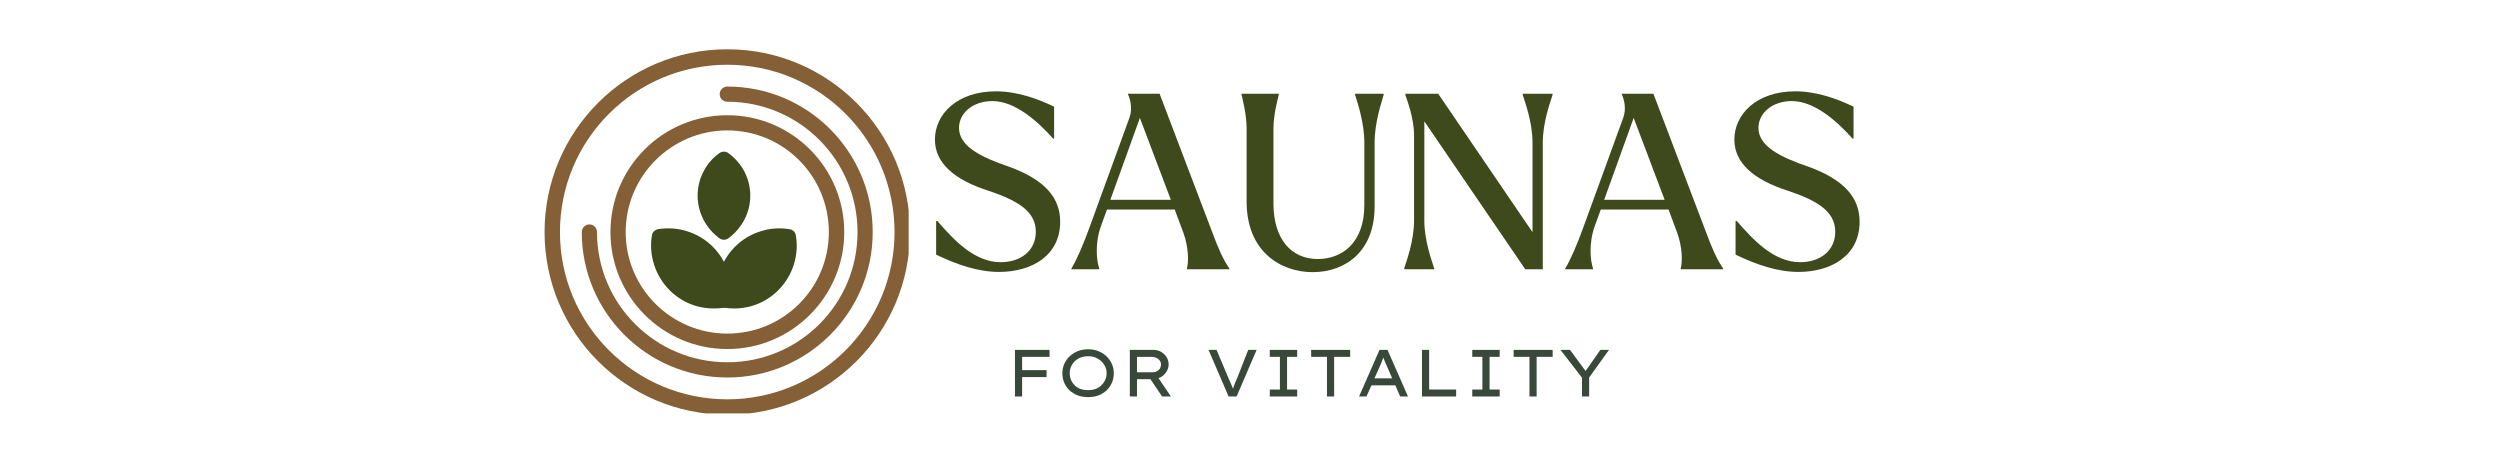 <svg version="1.0" preserveAspectRatio="xMidYMid meet" height="47" viewBox="0 0 185.25 35.25" zoomAndPan="magnify" width="247" xmlns:xlink="http://www.w3.org/1999/xlink" xmlns="http://www.w3.org/2000/svg"><defs><g></g><clipPath id="98de726224"><path clip-rule="nonzero" d="M 40.352 3.652 L 67.332 3.652 L 67.332 30.633 L 40.352 30.633 Z M 40.352 3.652"></path></clipPath></defs><g clip-path="url(#98de726224)"><path fill-rule="nonzero" fill-opacity="1" d="M 66.285 17.199 C 66.285 10.348 60.734 4.797 53.898 4.797 C 47.043 4.797 41.492 10.348 41.492 17.199 C 41.492 24.039 47.043 29.59 53.898 29.59 C 60.734 29.59 66.285 24.039 66.285 17.199 Z M 67.43 17.199 C 67.43 24.672 61.367 30.73 53.898 30.73 C 46.41 30.73 40.352 24.672 40.352 17.199 C 40.352 9.715 46.41 3.652 53.898 3.652 C 61.367 3.652 67.43 9.715 67.43 17.199 Z M 67.43 17.199" fill="#855f35"></path></g><path fill-rule="nonzero" fill-opacity="1" d="M 61.418 17.199 C 61.418 13.043 58.055 9.664 53.898 9.664 C 49.742 9.664 46.363 13.043 46.363 17.199 C 46.363 21.355 49.742 24.719 53.898 24.719 C 58.055 24.719 61.418 21.355 61.418 17.199 Z M 62.559 17.199 C 62.559 21.977 58.672 25.863 53.898 25.863 C 49.105 25.863 45.234 21.977 45.234 17.199 C 45.234 12.41 49.105 8.539 53.898 8.539 C 58.672 8.539 62.559 12.41 62.559 17.199 Z M 62.559 17.199" fill="#855f35"></path><path fill-rule="nonzero" fill-opacity="1" d="M 53.898 6.414 C 53.578 6.414 53.328 6.668 53.328 6.984 C 53.328 7.285 53.578 7.539 53.898 7.539 C 59.227 7.539 63.543 11.871 63.543 17.199 C 63.543 22.531 59.227 26.844 53.898 26.844 C 48.566 26.844 44.238 22.531 44.238 17.199 C 44.238 16.883 43.984 16.629 43.68 16.629 C 43.363 16.629 43.109 16.883 43.109 17.199 C 43.109 23.148 47.934 27.973 53.898 27.973 C 59.848 27.973 64.668 23.148 64.668 17.199 C 64.668 11.234 59.848 6.414 53.898 6.414 Z M 53.898 6.414" fill="#855f35"></path><path fill-rule="nonzero" fill-opacity="1" d="M 55.168 12.727 C 55.738 13.836 55.738 15.152 55.168 16.266 C 54.879 16.805 54.5 17.266 54.008 17.629 C 53.816 17.805 53.516 17.805 53.309 17.66 C 52.82 17.297 52.406 16.82 52.121 16.266 C 51.551 15.152 51.551 13.836 52.121 12.727 C 52.391 12.188 52.785 11.727 53.262 11.379 C 53.469 11.203 53.77 11.188 53.977 11.348 C 54.469 11.711 54.879 12.172 55.168 12.727 Z M 55.168 12.727" fill="#3e4a1b"></path><path fill-rule="nonzero" fill-opacity="1" d="M 50.961 17.152 C 52.375 17.598 53.5 18.723 53.961 20.152 C 54.184 20.832 54.23 21.578 54.137 22.293 C 54.102 22.547 53.914 22.754 53.66 22.801 C 52.93 22.91 52.168 22.863 51.469 22.641 C 50.043 22.18 48.934 21.055 48.473 19.629 C 48.25 18.945 48.188 18.199 48.297 17.5 C 48.312 17.23 48.52 17.027 48.773 16.977 C 49.504 16.867 50.25 16.914 50.961 17.152 Z M 50.961 17.152" fill="#3e4a1b"></path><path fill-rule="nonzero" fill-opacity="1" d="M 58.816 19.629 C 58.355 21.055 57.246 22.18 55.816 22.641 C 55.117 22.863 54.391 22.91 53.676 22.801 C 53.406 22.785 53.199 22.578 53.168 22.324 C 53.039 21.594 53.105 20.848 53.328 20.152 C 53.785 18.723 54.898 17.598 56.324 17.152 C 57.023 16.914 57.75 16.867 58.465 16.977 C 58.719 16.996 58.957 17.199 58.973 17.453 C 59.102 18.184 59.035 18.93 58.816 19.629 Z M 58.816 19.629" fill="#3e4a1b"></path><g fill-opacity="1" fill="#384939"><g transform="translate(74.489, 29.38)"><g><path d="M 0.719 0 L 0.719 -3.453 L 3.281 -3.453 L 3.281 -2.938 L 1.25 -2.938 L 1.25 -1.953 L 3.062 -1.953 L 3.062 -1.438 L 1.25 -1.438 L 1.25 0 Z M 0.719 0"></path></g></g></g><g fill-opacity="1" fill="#384939"><g transform="translate(78.267, 29.38)"><g><path d="M 4.266 -1.719 C 4.266 -1.469 4.219 -1.234 4.125 -1.016 C 4.031 -0.805 3.898 -0.617 3.734 -0.453 C 3.566 -0.297 3.363 -0.172 3.125 -0.078 C 2.895 0.004 2.645 0.047 2.375 0.047 C 2.082 0.047 1.82 0.004 1.594 -0.078 C 1.363 -0.172 1.16 -0.297 0.984 -0.453 C 0.816 -0.617 0.688 -0.805 0.594 -1.016 C 0.5 -1.234 0.453 -1.469 0.453 -1.719 C 0.453 -1.969 0.5 -2.195 0.594 -2.406 C 0.688 -2.625 0.816 -2.812 0.984 -2.969 C 1.16 -3.133 1.363 -3.266 1.594 -3.359 C 1.82 -3.453 2.082 -3.5 2.375 -3.5 C 2.645 -3.5 2.895 -3.453 3.125 -3.359 C 3.363 -3.266 3.566 -3.133 3.734 -2.969 C 3.898 -2.812 4.031 -2.625 4.125 -2.406 C 4.219 -2.195 4.266 -1.969 4.266 -1.719 Z M 3.734 -1.719 C 3.734 -1.957 3.672 -2.172 3.547 -2.359 C 3.43 -2.547 3.27 -2.695 3.062 -2.812 C 2.863 -2.926 2.633 -2.984 2.375 -2.984 C 2.094 -2.984 1.848 -2.926 1.641 -2.812 C 1.441 -2.695 1.285 -2.547 1.172 -2.359 C 1.055 -2.172 1 -1.957 1 -1.719 C 1 -1.477 1.055 -1.266 1.172 -1.078 C 1.285 -0.891 1.441 -0.738 1.641 -0.625 C 1.848 -0.52 2.094 -0.469 2.375 -0.469 C 2.633 -0.469 2.863 -0.52 3.062 -0.625 C 3.27 -0.738 3.43 -0.891 3.547 -1.078 C 3.672 -1.273 3.734 -1.488 3.734 -1.719 Z M 3.734 -1.719"></path></g></g></g><g fill-opacity="1" fill="#384939"><g transform="translate(83.001, 29.38)"><g><path d="M 3.594 -2.375 C 3.594 -2.145 3.52 -1.938 3.375 -1.75 C 3.238 -1.562 3.062 -1.43 2.844 -1.359 L 3.766 0 L 3.109 0 L 2.25 -1.281 L 1.25 -1.281 L 1.25 0 L 0.719 0 L 0.719 -3.453 L 2.484 -3.453 C 2.68 -3.453 2.863 -3.406 3.031 -3.312 C 3.195 -3.219 3.332 -3.086 3.438 -2.922 C 3.539 -2.766 3.594 -2.582 3.594 -2.375 Z M 2.359 -2.938 L 1.25 -2.938 L 1.25 -1.797 L 2.422 -1.797 C 2.535 -1.797 2.641 -1.82 2.734 -1.875 C 2.828 -1.926 2.898 -1.992 2.953 -2.078 C 3.004 -2.172 3.031 -2.27 3.031 -2.375 C 3.031 -2.477 3 -2.57 2.938 -2.656 C 2.875 -2.75 2.789 -2.816 2.688 -2.859 C 2.594 -2.91 2.484 -2.938 2.359 -2.938 Z M 2.359 -2.938"></path></g></g></g><g fill-opacity="1" fill="#384939"><g transform="translate(87.296, 29.38)"><g></g></g></g><g fill-opacity="1" fill="#384939"><g transform="translate(89.242, 29.38)"><g><path d="M 3.875 -3.453 L 2.391 0 L 1.797 0 L 0.312 -3.453 L 0.906 -3.453 L 1.781 -1.375 C 1.832 -1.25 1.891 -1.117 1.953 -0.984 C 2.016 -0.848 2.07 -0.711 2.125 -0.578 C 2.164 -0.711 2.211 -0.848 2.266 -0.984 C 2.328 -1.117 2.383 -1.25 2.438 -1.375 L 3.25 -3.453 Z M 3.875 -3.453"></path></g></g></g><g fill-opacity="1" fill="#384939"><g transform="translate(93.419, 29.38)"><g><path d="M 2.703 0 L 0.672 0 L 0.672 -0.516 L 1.422 -0.516 L 1.422 -2.938 L 0.672 -2.938 L 0.672 -3.453 L 2.703 -3.453 L 2.703 -2.938 L 1.953 -2.938 L 1.953 -0.516 L 2.703 -0.516 Z M 2.703 0"></path></g></g></g><g fill-opacity="1" fill="#384939"><g transform="translate(96.813, 29.38)"><g><path d="M 1.516 0 L 1.516 -2.938 L 0.344 -2.938 L 0.344 -3.453 L 3.234 -3.453 L 3.234 -2.938 L 2.047 -2.938 L 2.047 0 Z M 1.516 0"></path></g></g></g><g fill-opacity="1" fill="#384939"><g transform="translate(100.394, 29.38)"><g><path d="M 3.359 0 L 3 -0.828 L 1.234 -0.828 L 0.859 0 L 0.312 0 L 1.828 -3.453 L 2.422 -3.453 L 3.938 0 Z M 1.844 -2.219 L 1.453 -1.344 L 2.766 -1.344 L 2.375 -2.25 C 2.281 -2.445 2.191 -2.66 2.109 -2.891 C 2.066 -2.773 2.023 -2.66 1.984 -2.547 C 1.941 -2.43 1.895 -2.32 1.844 -2.219 Z M 1.844 -2.219"></path></g></g></g><g fill-opacity="1" fill="#384939"><g transform="translate(104.65, 29.38)"><g><path d="M 3.25 -0.516 L 3.25 0 L 0.719 0 L 0.719 -3.453 L 1.25 -3.453 L 1.25 -0.516 Z M 3.25 -0.516"></path></g></g></g><g fill-opacity="1" fill="#384939"><g transform="translate(108.423, 29.38)"><g><path d="M 2.703 0 L 0.672 0 L 0.672 -0.516 L 1.422 -0.516 L 1.422 -2.938 L 0.672 -2.938 L 0.672 -3.453 L 2.703 -3.453 L 2.703 -2.938 L 1.953 -2.938 L 1.953 -0.516 L 2.703 -0.516 Z M 2.703 0"></path></g></g></g><g fill-opacity="1" fill="#384939"><g transform="translate(111.817, 29.38)"><g><path d="M 1.516 0 L 1.516 -2.938 L 0.344 -2.938 L 0.344 -3.453 L 3.234 -3.453 L 3.234 -2.938 L 2.047 -2.938 L 2.047 0 Z M 1.516 0"></path></g></g></g><g fill-opacity="1" fill="#384939"><g transform="translate(115.398, 29.38)"><g><path d="M 3.828 -3.453 L 2.359 -1.406 L 2.359 0 L 1.828 0 L 1.828 -1.391 L 0.234 -3.453 L 0.938 -3.453 L 2.094 -1.891 L 3.188 -3.453 Z M 3.828 -3.453"></path></g></g></g><g fill-opacity="1" fill="#3e4a1b"><g transform="translate(68.59, 19.951)"><g><path d="M 5.438 0.199 C 7.84 0.199 9.969 -0.992 9.969 -3.523 C 9.969 -5.254 8.887 -6.609 6.211 -7.586 C 4.027 -8.324 2.473 -9.137 2.473 -10.477 C 2.473 -11.559 3.484 -12.461 4.949 -12.461 C 6.609 -12.461 8.273 -11 9.445 -9.68 L 9.52 -9.68 L 9.52 -12.047 C 8.469 -12.551 6.898 -13.184 5.203 -13.184 C 2.312 -13.184 0.688 -11.469 0.688 -9.609 C 0.688 -7.875 2.113 -6.629 4.66 -5.816 C 6.699 -5.129 8.164 -4.352 8.164 -2.781 C 8.164 -1.371 7.043 -0.523 5.562 -0.523 C 3.613 -0.523 2.094 -2.168 0.867 -3.574 L 0.777 -3.574 L 0.777 -1.082 C 2.312 -0.344 3.883 0.199 5.438 0.199 Z M 5.438 0.199"></path></g></g></g><g fill-opacity="1" fill="#3e4a1b"><g transform="translate(79.227, 19.951)"><g><path d="M 10.621 -2.691 L 6.699 -13.004 L 4.352 -13.004 L 4.352 -12.969 C 4.496 -12.68 4.73 -11.938 4.461 -11.215 L 1.535 -3.18 C 1.066 -1.859 0.523 -0.633 0.164 -0.055 L 0.164 0 L 2.223 0 L 2.223 -0.07 C 2.039 -0.578 1.879 -1.914 2.367 -3.234 L 2.801 -4.426 L 7.82 -4.426 L 8.453 -2.727 C 8.867 -1.605 8.852 -0.488 8.723 -0.07 L 8.723 0 L 11.867 0 L 11.867 -0.055 C 11.395 -0.742 11.035 -1.57 10.621 -2.691 Z M 3.051 -5.148 L 5.238 -11.215 L 7.531 -5.148 Z M 3.051 -5.148"></path></g></g></g><g fill-opacity="1" fill="#3e4a1b"><g transform="translate(91.238, 19.951)"><g><path d="M 6.031 0.215 C 8.469 0.215 10.621 -1.336 10.621 -4.641 L 10.621 -9.391 C 10.621 -10.891 11.145 -12.391 11.289 -12.914 L 11.289 -13.004 L 9.176 -13.004 L 9.176 -12.914 C 9.336 -12.391 9.859 -10.891 9.859 -9.391 L 9.859 -4.75 C 9.859 -1.914 8.164 -0.758 6.41 -0.758 C 4.426 -0.758 3.125 -2.258 3.125 -4.875 L 3.125 -10.387 C 3.125 -11.469 3.43 -12.551 3.523 -12.949 L 3.523 -13.004 L 0.758 -13.004 L 0.758 -12.949 C 0.848 -12.551 1.137 -11.469 1.137 -10.387 L 1.137 -5.004 C 1.137 -1.336 3.629 0.215 6.031 0.215 Z M 6.031 0.215"></path></g></g></g><g fill-opacity="1" fill="#3e4a1b"><g transform="translate(103.266, 19.951)"><g><path d="M 11.777 -13.004 L 9.57 -13.004 L 9.57 -12.914 C 9.734 -12.391 10.293 -10.891 10.293 -9.391 L 10.293 -2.746 L 3.305 -13.004 L 0.867 -13.004 L 0.867 -12.93 C 1.012 -12.48 1.516 -11.199 1.516 -9.914 L 1.516 -3.613 C 1.516 -2.113 0.957 -0.613 0.793 -0.09 L 0.793 0 L 3 0 L 3 -0.09 C 2.836 -0.613 2.277 -2.113 2.277 -3.613 L 2.277 -10.961 L 9.754 0 L 11.055 0 L 11.055 -9.391 C 11.055 -10.891 11.613 -12.391 11.777 -12.914 Z M 11.777 -13.004"></path></g></g></g><g fill-opacity="1" fill="#3e4a1b"><g transform="translate(115.818, 19.951)"><g><path d="M 10.621 -2.691 L 6.699 -13.004 L 4.352 -13.004 L 4.352 -12.969 C 4.496 -12.68 4.73 -11.938 4.461 -11.215 L 1.535 -3.18 C 1.066 -1.859 0.523 -0.633 0.164 -0.055 L 0.164 0 L 2.223 0 L 2.223 -0.07 C 2.039 -0.578 1.879 -1.914 2.367 -3.234 L 2.801 -4.426 L 7.82 -4.426 L 8.453 -2.727 C 8.867 -1.605 8.852 -0.488 8.723 -0.07 L 8.723 0 L 11.867 0 L 11.867 -0.055 C 11.395 -0.742 11.035 -1.57 10.621 -2.691 Z M 3.051 -5.148 L 5.238 -11.215 L 7.531 -5.148 Z M 3.051 -5.148"></path></g></g></g><g fill-opacity="1" fill="#3e4a1b"><g transform="translate(127.828, 19.951)"><g><path d="M 5.438 0.199 C 7.84 0.199 9.969 -0.992 9.969 -3.523 C 9.969 -5.254 8.887 -6.609 6.211 -7.586 C 4.027 -8.324 2.473 -9.137 2.473 -10.477 C 2.473 -11.559 3.484 -12.461 4.949 -12.461 C 6.609 -12.461 8.273 -11 9.445 -9.68 L 9.52 -9.68 L 9.52 -12.047 C 8.469 -12.551 6.898 -13.184 5.203 -13.184 C 2.312 -13.184 0.688 -11.469 0.688 -9.609 C 0.688 -7.875 2.113 -6.629 4.66 -5.816 C 6.699 -5.129 8.164 -4.352 8.164 -2.781 C 8.164 -1.371 7.043 -0.523 5.562 -0.523 C 3.613 -0.523 2.094 -2.168 0.867 -3.574 L 0.777 -3.574 L 0.777 -1.082 C 2.312 -0.344 3.883 0.199 5.438 0.199 Z M 5.438 0.199"></path></g></g></g></svg>